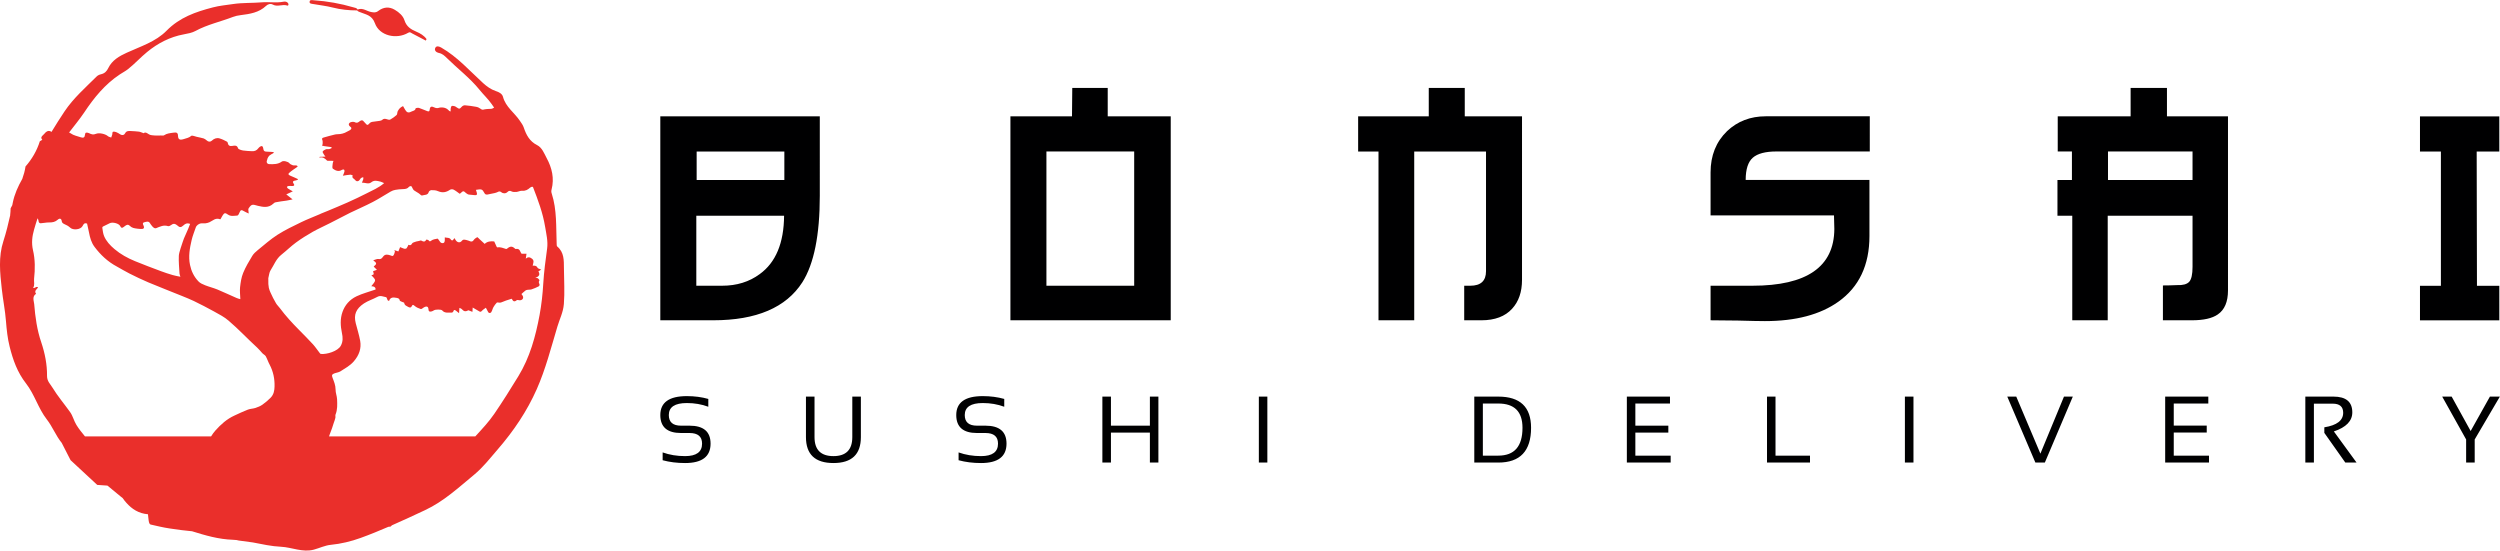 <svg version="1.2" xmlns="http://www.w3.org/2000/svg" viewBox="0 0 3646 803" width="3646" height="803"><style>.a{fill:#000001}.b{fill:#ea2f2b}</style><path fill-rule="evenodd" class="a" d="m966.4 671.2v-11.4q15.1 5.4 32.7 5.4 24.8 0 24.8-18.2 0-15.5-18.3-15.5h-12.4q-30.2 0-30.2-26.2 0-27.6 38.7-27.6 16.8 0 31.3 4.1v11.4q-14.5-5.4-31.3-5.4-26.3 0-26.3 17.5 0 15.5 17.8 15.5h12.4q30.7 0 30.7 26.2 0 28.3-37.2 28.3-17.6 0-32.7-4.1zm209-33.7v-59.1h12.5v59.1q0 27.7 27.6 27.7 27.5 0 27.5-27.7v-59.1h12.5v59.1q0 37.8-40 37.8-40.1 0-40.1-37.8zm222.6 33.7v-11.4q15.1 5.4 32.7 5.4 24.8 0 24.8-18.2 0-15.5-18.3-15.5h-12.4q-30.2 0-30.2-26.2 0-27.6 38.7-27.6 16.8 0 31.3 4.1v11.4q-14.5-5.4-31.3-5.4-26.3 0-26.3 17.5 0 15.5 17.8 15.5h12.4q30.7 0 30.7 26.2 0 28.3-37.2 28.3-17.6 0-32.7-4.1zm209.7 3.4v-96.2h12.5v42.4h56.8v-42.4h12.4v96.2h-12.4v-43.7h-56.8v43.7zm228.2-96.2h12.4v96.2h-12.4zm314.2 96.2v-96.2h35q47.8 0 47.8 45.5 0 50.7-47.8 50.7zm35-10.1q35.3 0 35.3-40.6 0-35.4-35.3-35.4h-22.5v76zm250.4-86.1v10.1h-50.5v32.3h48.1v10.1h-48.1v33.6h51.5v10.1h-63.9v-96.2zm153.9 0v86.1h50.3v10.1h-62.7v-96.2zm188.7 0h12.5v96.2h-12.5zm244.9 0l-40.8 96.2h-13.8l-41-96.2h13.1l35.2 83.2 34.4-83.2zm197.6 0v10.1h-50.4v32.2h48.1v10.1h-48.1v33.7h51.4v10.1h-63.9v-96.2zm141.5 96.2v-96.2h41q27.5 0 27.5 23 0 18.8-26.9 27.8l33.1 45.4h-16.4l-30.6-43.3v-8.1q27.5-4.4 27.5-21.2 0-13.3-15.3-13.3h-27.4v85.9zm199.6-96.2h13.8l27.7 50.2 28.1-50.2h14.5l-36.7 62.5v33.7h-12.5v-33.7z"/><path fill-rule="evenodd" class="a" d="m1195.6 285.4q0 86-25.4 126.2-35.6 55.5-130.1 55.5h-77.1v-297.4h232.6zm-52.1 29.2h-128v102.1h37.7q31.8 0 54.7-16.9 35.2-25.4 35.6-85.2zm-127.5-52.1h127.9v-41.5h-127.9zm691.4 204.6h-233.8v-297.4h89.8l0.4-41.5h51.7v41.5h91.9zm-181.3-50.4h128v-195.8h-128zm693.6-8.5q0 26.3-14.4 42-15.3 16.9-44.9 16.9h-25v-50.4h8.9q22.9 0 22.9-21.2v-174.5h-104.7v246.1h-52.1v-246.1h-29.7v-51.3h103v-41.5h52.5v41.5h83.5zm507.2-187.3h-136.1q-24.1 0-34.5 9.1-10.4 9.1-10.4 32.4h180.5v81.8q0 63.6-45.3 95.8-39.8 28.3-107.2 28.3-11.4 0-39.4-0.8-25.4-0.4-39.8-0.4v-50.4q11.4 0 31.1 0 19.7 0 29.9 0 119 0 119.5-82.7l-0.5-19.9h-180v-62.7q0-36.8 24.1-60.2 22.9-21.6 56.4-21.6h151.7zm522.4 202.6q0 25-14.9 35.1-12.2 8.5-37.7 8.5h-42.3v-50.8q9.7 0 20.7-0.5 12.7 0.5 17.6-4.8 4.9-5.3 4.9-21.9v-74.5h-123.7v152.5h-51.7v-152.5h-21.6v-52.1h21.1v-41.6h-20.7v-51.2h106.3v-41.5h53v41.5h89zm-175-161h123.3v-41.6h-123.3zm570.7 204.7h-115.7v-50.4h30.5v-195.8h-30.5v-51.2h115.7v51.2h-33l0.4 195.8h32.6z"/><path fill-rule="evenodd" class="b" d="m822.3 443.7c-0.9 11.6-6.2 21.8-9.4 32.6-9.2 30.7-17.1 61.9-30.1 91.3-14.2 32.1-33.6 60.8-56.6 87.4-11.2 12.9-21.5 26.4-34.7 37.3-22.7 18.7-44.1 38.8-71.6 51.7-16 7.5-32.1 15-48.3 22.1-1.3 1.4-2.3 2.2-2.7 2.1-0.8-0.2-1.7-0.1-2.7 0.2-13.3 5.7-26.6 11.2-40.2 16.1-14 5.1-28.6 8.6-43.7 10.1-8.3 0.8-16.4 4.8-24.6 7-16.4 4.4-31.9-3.4-47.8-4.2-13.9-0.6-27.5-3.7-41.1-6.3l-20.7-2.8-3.1-0.7c-1.8-0.2-3.6-0.3-5.4-0.4-21-0.7-40.2-6.4-59.5-12.4-11-1-21.8-2.4-32.7-4.1-10.1-1.5-17.8-3.5-27.7-5.7-3.2-0.7-3.1-9.1-3.9-15-13.6-1.1-23.5-7.7-31.4-16.6-2.1-2.3-3.9-4.6-5.5-7-1.1-0.9-2.2-1.7-3.3-2.6q-9.5-7.7-18.9-15.6c-9.4-0.6-14.9-1-14.9-1l-38.9-36.1-12.9-25.2c-8.6-10.5-13.4-23.6-21.8-34.3-12.5-16.1-17.9-36.6-30.2-52.3-12.8-16.4-19.1-34.5-23.9-53.6-3.1-12.1-4.4-24.8-5.4-37.3-1.2-15.8-4.4-31.2-6.1-47-2.6-23.6-5.2-46.7 2.4-69.9 4-12.4 7.1-25 9.9-37.7q-0.1 0-0.1 0 0 0 0 0 0.6-4.9 0.7-10c0.9-1.5 1.6-3 2.4-4.5q0.3-1.8 0.7-3.5c2.5-12.6 7.7-24 13.9-34.9 2.1-5.8 3.8-11.9 4.7-18.1 9.4-10.7 16.7-23.2 20.9-36.8 1.2-0.7 2.4-1.3 3.6-2.1-2.5-2.8-1.4-4.8 1-6.8 1.5-1.2 2.6-2.9 4-4.2 2.7-2.5 6-2.6 8.4-0.5 6.2-10.1 12.4-20.1 19-29.9 13-19.4 30.5-34.7 46.9-51 1.6-1.6 4-2.7 6.3-3.2 5.3-1.2 8.4-4.3 10.7-9.2 5.5-11.2 16-17.3 26.6-22.1 20.3-9.3 42.5-16.1 58.3-32.2 19.1-19.4 42.4-27.5 67.5-34 9.8-2.6 19.7-3.4 29.5-4.9 13.9-2.1 28.2-1.3 41.9-2.5 10.6-0.9 21.2 1.1 31.6-0.9 2.4-0.5 4.9-0.1 6.5 1.8 1.4 1.5 0.9 4.5-0.9 3.8-7-2.4-14.3 2.4-21.1-1.4-3.6-2-7.5-0.4-9.8 1.8-10.5 10-23.9 11.9-37.3 13.6-3.9 0.4-7.5 1.3-11.1 2.6-18.2 7-37.4 11.1-54.7 20.5-5 2.7-11 3.8-16.9 4.9-20.1 3.6-38.2 13.1-53.5 25.7-9.6 7.8-18.1 17.3-28 25.1-3.7 2.9-7.9 5-11.8 7.6-21.8 14.4-37.9 34.3-52.1 55.7-6.8 10.1-14.6 19.4-22 29.1 0.8 0.2 1.6 0.6 2.4 1.2 4.4 3.2 9.9 4 14.9 5.8 3.9 1.3 5.6 0 5.9-3.7 0.1-1.1 0.6-2.9 1.4-3 1.3-0.4 3.2-0.1 4.5 0.6 3.3 1.7 6.2 2.7 10.1 1 4.7-2 13.8 0.1 17.5 3.4 1.1 1 3.1 1.3 4.8 2 0.5-1.5 1.1-2.9 1.5-4.4 0.3-1.3 0-3.3 0.9-3.9 0.9-0.6 3.2-0.2 4.6 0.3 2.1 0.8 4.1 2 5.9 3.2 3.2 2.1 6.1 1.1 7.3-1.3 1.8-3.6 4.8-3.6 8.2-3.4 4 0.2 8.1 0.4 12.1 0.9 2.1 0.3 4.1 1.4 6.9 2.3 2.4-2.3 4.8-0.1 7.8 1.7 2.1 1.3 5.3 1.3 8 1.6 3.1 0.2 6.3 0 9.4 0 1.5 0 3.6 0.4 4.5-0.3 4-2.8 8.7-3.1 13.5-3.8 4.9-0.8 6.7 0.2 6.8 4.7 0.2 5.3 2.7 6.4 8.2 4.7 4-1.3 7.9-1.9 11.2-4.8 1.1-0.9 5.4 0.8 8.1 1.5 3.3 0.7 6.7 1.4 9.9 2.3 1.4 0.5 3.4 1.9 4.5 2.9 2.2 2.2 5.3 2.4 7.4 0.4 3-2.9 7-4.6 11.1-3.4 3.9 1.1 7.6 3 11.2 4.9 0.6 0.3 0.9 1.3 1 2 0.6 3.4 2.9 4.9 6.7 4.1 3.8-0.7 6.8-1.1 8.3 3.5 0.5 1.5 4.6 2.7 7.3 3.2 4.2 0.7 8.6 0.7 12.9 1q5.9 0.4 9.2-4.1c0.7-0.9 1.5-1.7 2.5-2.4 2.4-1.7 4.2-1 4.6 1.5 0.8 5.2 1.6 5.7 7.4 5.8 2.6 0 5.2 0.3 7.8 0.5q0.2 0.6 0.4 1.1c-2.1 1.3-4.4 2.4-6.3 3.9-1.2 1-2 2.6-2.7 3.9-0.5 1-0.4 2.1-0.9 3.1-1.2 2.8 0.1 5.5 3.5 5.6 6.3 0.2 12.7 0.2 18-3.7 2.4-1.8 9.2 0 11 2.2 1.1 1.4 3.2 2.5 5.1 3.1 1.5 0.5 3.3 0 5 0.2 0.8 0.1 1.5 0.8 2.3 1.3-0.6 0.5-1.1 1.1-1.7 1.6-3.7 2.6-7.6 5-10.9 8.1-2.4 2.2 0.1 3.4 2.5 4.4 3.5 1.4 6.9 3 10.3 4.6q-0.2 0.5-0.4 1.1c-0.8 0.2-1.6 0.6-2.5 0.8-3.2 0.6-6 1.1-3.2 5 1.6 2.1 0.3 3.4-2.6 3.2-1.7-0.1-3.4-0.2-5.1 0-0.8 0.1-2.1 0.8-2.2 1.3 0 0.7 0.6 1.8 1.4 2.3 2 1.4 4.3 2.5 7.1 4.2-3.6 1.7-6.2 2.9-9.5 4.4 3.2 2.6 5.7 4.6 9.2 7.3-3.5 0.7-6.1 1.4-8.8 1.8-5.3 0.8-10.6 1.3-15.7 2.4-1.5 0.2-2.7 1.1-3.7 2.1-6.8 6.3-14.4 5-22.3 3.1-7.4-1.9-9-3.5-13.8 4-0.5 0.9-0.1 2.2-0.1 3.3 0.1 0.9 0.2 1.8 0.4 3.9-3-1.5-5.4-2.3-7.3-3.6-2.9-1.9-4.6-1.7-5.8 1.5-0.7 1.9-2.2 5-3.5 5.1-4.5 0.2-9.4 1.6-13.6-1.4-4.2-3-5.5-2.7-8.1 1.6-1 1.6-1.8 3.3-2.8 5-0.1 0-0.5 0.2-0.6 0.2-6.8-2.7-10.7 2.2-15.7 4.4-1.7 0.8-3.8 1.2-5.7 1.5-1.8 0.2-3.7 0-5.5 0-4 0.2-7.6 2.9-8.7 6.3-2 6-4.5 11.9-5.9 18-2.8 12-5 24-2.4 36.4 1.9 9.1 5.7 17.1 12.3 24 2.4 2.6 6.3 4.3 9.9 5.7 5.8 2.3 12.1 3.8 17.9 6.2 9.4 3.9 18.5 8.3 27.8 12.3 1.9 0.9 4 1.3 5.5 1.7-0.2-6.1-1-11.8-0.4-17.4 0.8-7 1.8-14.2 4.5-20.8 3.5-8.6 8.4-16.8 13.3-24.9 1.9-3.2 5-6 8.1-8.5 9.4-7.6 18.4-15.7 28.7-22.3 10.9-6.9 22.8-12.7 34.7-18.4 8.6-4.2 17.8-7.6 26.7-11.5 1.3-0.6 0.6-0.5 11.5-4.8 10.2-4.3 19.8-8.2 29.2-12.4 9.3-4.2 18.5-8.5 27.5-13.1 8.8-4.5 18.2-8.4 25.9-15.1-2.5-1-3.9-1.9-5.4-2.2-4.6-1.1-8.9-2.6-13.5 1.1-3.8 3.1-8.7 0.3-13.5 0.4 0.8-2.1 1.6-3.5 2-5.1 0.3-0.9-0.1-1.9-0.1-2.9-1 0.4-2.1 0.6-2.9 1.1-0.9 0.6-1.5 1.5-2 2.4-1.7 2.8-4.8 3.4-6.7 0.8-1.4-2.1-5.8-3.1-3.6-6.7-1.2-0.5-2.5-1.3-3.6-1.2-3.3 0.2-6.5 0.8-10.9 1.5 1.1-2.6 1.9-4.2 2.3-5.9 0.3-0.9 0.1-2.1-0.5-2.9-0.3-0.4-2.2-0.3-2.9 0.1-5.1 3.5-9.8 1.1-13.4-1.5-1.5-1.1-0.4-4.9-0.3-7.5 0.1-1.3 0.7-2.6 1.1-3.9q-2.4-0.1-4.8-0.2c-1.6-0.1-3.9 0.4-4.6-0.3-2.9-2.9-5.7-5.6-11.1-4.3q0.2-0.6 0.3-1.1c2.5-0.1 5-0.3 8.5-0.4-1.1-1.5-2-2.5-2.5-3.5-0.7-1.3-2.1-3.2-1.5-3.9 1-1.5 3-2.6 4.8-3.3 1.3-0.5 3.1 0.1 4.6-0.2 1.2-0.2 2.4-1 3.6-1.5q-0.1-0.7-0.2-1.4c-3.6-0.5-7.2-0.9-10.8-1.5-1-0.1-2-0.5-3-0.7 0.3-0.8 0.9-1.6 0.9-2.4 0-1.9 0.3-4-0.4-5.7-0.8-1.9-0.6-3 1.6-3.6 5.6-1.6 11.1-3.2 16.8-4.5 2.5-0.6 5.2-0.3 7.8-0.7 2.2-0.3 4.5-0.9 6.6-1.8 2.3-0.9 4.4-2.5 6.8-3.5 2.7-1.3 3.7-3.6 1.4-5.1-2.9-2-3.1-4.5-1.1-6.1 1.5-1.2 5.4-1.7 7.1-0.9 3.5 1.9 5.3 0.5 7.5-1.3 2.4-1.8 4.4-1.9 6.1 0.7 0.4 0.6 1.1 1.1 1.6 1.7 3.3 3.9 3.7 3.9 7.1 0.2 0.7-0.8 2-1.4 3.2-1.6 3.6-0.6 7.4-0.9 11-1.5 1.3-0.2 2.9-0.6 3.7-1.4 2.4-2.3 4.8-1.7 7.5-0.8 1.3 0.5 3.3 0.9 4.3 0.3 3.2-1.8 6.2-3.9 8.9-6.3 1-0.8 1.3-2.1 1.4-3.4 0.2-3.4 3.7-8 8.4-9.9 0.9 1.6 1.8 3.3 2.8 4.9 2.3 3.9 4.5 5.7 9 3.2 2.5-1.3 6-1.3 6.5-4.8 0.1-0.5 3.5-1.1 4.9-0.7 4.2 1.4 8.1 3.3 12.3 4.8 2.8 1 3.2-0.7 3.4-2.7 0.4-4.1 2.7-4.9 6.9-2.7 1.5 0.8 4 1.2 5.6 0.7 4.7-1.6 10.9-0.7 14.2 2.6 0.7 0.6 1.3 1.3 2 1.9 0.3 0.2 0.7 0.3 1.8 0.6 0-1.7-0.2-3.2 0.1-4.6 0.2-1.2 0.6-2.9 1.6-3.4 1.1-0.5 2.9 0.1 4.3 0.4 0.8 0.1 1.4 0.8 2.1 1.2 4.8 3.2 4.7 3.1 8.4-0.8 1-1.1 3-1.9 4.4-1.8 5.5 0.5 11 1.2 16.3 2.2 2.3 0.4 4.7 1.5 6.3 2.8 1.9 1.5 3.2 1.8 5.5 1 2.1-0.6 4.5-0.5 6.8-0.7 1.8-0.2 4.2 0.1 5.3-0.7 0.7-0.5 1.5-0.9 2.3-1.2-1.2-1.7-2.4-3.5-3.6-5.2-5.1-7.4-12-13.7-17.7-20.8-13.9-17.2-31.6-30.5-47.3-46-3.8-3.7-6.9-6.8-12.3-7.8-3.5-0.7-7-3.8-4.7-7.7 1.7-2.9 5.4-1.9 8.6 0 23.5 13.5 41.2 33.7 60.9 51.7 5.4 4.9 11.3 9.2 18.4 11.6 4.7 1.5 9.4 3.9 10.6 8.4 3.9 14.9 16.8 23.2 24.7 35.1 2.1 3.1 4.4 6.1 5.6 9.7 3.6 10.7 8.4 20.1 19.5 25.7 7.2 3.6 10.3 12.1 13.9 18.9 7.7 14.2 11.4 29.5 7.2 45.7-0.6 2.2-0.5 4 0.2 6 7.7 23.9 6.2 48.6 7.2 73.1 0 1.4 0 3.5 0.9 4.2 10.1 8.4 9.6 20.3 9.7 31.6 0.1 17.5 1.3 35-0.1 52.5zm-421.9 120c0.3-11-1.8-21.7-7.1-31.8-2.2-4-3.5-8.3-5.7-12.3-1-1.8-3.6-2.9-5.1-4.6-2.5-2.7-4.7-5.6-7.5-8.1-14.1-12.9-27.1-26.9-41.8-39.4-6.2-5.3-14-9.4-21.5-13.5-9.5-5.3-19.2-10.2-29-15-5.5-2.7-11.4-4.9-17.1-7.3-16.4-6.6-33-13.1-49.3-19.9-9.3-3.9-18.3-8.3-27.3-12.8-6.4-3.2-12.4-6.9-18.6-10.3-13.5-7.2-23.9-17.2-32.4-28.5-4.8-6.3-6.8-13.7-8.2-21.2-0.8-4.2-1.8-8.5-2.8-12.9-4-1.6-5.3 1-6.5 3.4-2.8 5.5-13.9 6.7-18.3 2.4-2.3-2.2-5.5-3.9-8.6-5.2-2.2-1.1-3.3-2.1-3.6-4.4-0.5-3.6-2.9-4.5-5.9-1.8-3.5 3.1-7.4 4-12.3 3.9-4.1-0.1-8.3 1-12.5 1.2-1.4 0-2.7-1-2.9-2.4-0.1-1.8-0.7-3.5-1.6-4.9-1.8 5.5-3.6 11-5.1 16.5-2.8 9.8-4 19.4-1.6 30 3.2 13.5 3.2 27.8 1.6 41.7-0.5 4.4 1.4 8.8-1.4 13.4 3.4 0.8 4.3-3.1 7.3-0.7-1.9 2.7-6.2 5-3 9.3-6.2 3.9-3.1 10.7-2.7 15.1 1.5 18.8 4.1 37.6 10.3 55.7 5.3 15.8 8.6 32.4 8.4 49 0 7.8 4.8 11.8 7.8 16.8 7.6 12.5 17.2 23.8 25.8 35.8 4.1 5.7 5.5 12.8 9.3 18.9 3.7 6 8.1 11.3 12.4 16.6h184c1.9-3 3.9-6 6.3-8.6 7.8-8.7 16.5-16.7 28-21.9 6.4-2.9 12.7-6 19.3-8.5 3.3-1.3 7.3-1.3 10.8-2.4 3.7-1.2 7.4-2.7 10.4-4.8 4.4-3.1 8.5-6.6 12.2-10.4 4.4-4.6 5.4-10.5 5.5-16.1zm-251.2-231.5c0.7 4.1 1 8.3 2.6 12.1 3.1 7.4 8.7 13.5 15.1 18.9 8.8 7.5 19.1 13.2 30.1 17.7 12.5 5.1 25.1 9.9 37.8 14.6 5.5 2.1 11.2 3.9 16.9 5.6 3.5 1.1 7.2 1.6 11.4 2.5-0.6-2.2-1.3-3.4-1.3-4.7-0.5-8.6-1.4-17.2-1-25.8 0.2-5.4 4.9-17.4 5.6-20.1 0.6-1.7 1.1-3.4 1.8-5.1 2-4.7 4.2-9.4 6.2-14.1 1-2.3 1.9-4.8 2.9-7.3-5.2-1.8-7.5 0.2-10 2.4-3.5 3.1-5.3 3-8.8-0.2-2.6-2.3-5.3-3.3-8.6-0.7-1.3 1-3.6 2.2-4.8 1.8-6.5-2.1-11.5 0.6-17.5 3-3.4 1.3-7.5-5.1-9.2-7.8-1.9-2.8-5.1-1.6-7.8-0.9-3.3 0.8-2.1 3.1-1.3 4.8 1.7 3.8 0.3 5.4-4.5 5-2.6-0.2-5.3-0.4-7.8-0.9-1.9-0.3-4-0.9-5.5-1.9-4.1-3.1-4.6-5.4-10.8-0.3-2.5 2.1-4.1 1.8-5.4-1.1-1.7-3.8-11.1-6.3-15.2-4.2-3.3 1.6-6.7 3.2-10 4.9-0.6 0.3-1 1.3-0.9 1.8zm645.8-1.5c-3.3-20.2-10.4-39.1-17.8-58.2-0.2 0-0.3 0-0.5 0-1-0.3-2.7 0.3-3.5 1.1-3.3 2.9-6.6 5.1-11.8 4.6-2.6-0.2-5.3 1.4-8 1.7-2.5 0.2-5.5 0.3-7.4-0.8-2.8-1.5-4.4-0.6-6 1-2.5 2.4-6.3 2.4-8.9 0.2-1.8-1.5-3.4-1.4-5.4-0.2-1.3 0.7-3 1.1-4.5 1.5-2.7 0.6-5.5 1.1-8.3 1.7-2.6 0.6-4.9 1.2-6.5-1.9-3.1-5.7-4.1-5.9-12.3-4.5 0.4 1.4 0.9 2.8 1.3 4.3 0.6 2.2 0.3 3.8-3.1 3.4-2.8-0.3-5.6-0.4-8.3-0.8-1.3-0.1-3.2-1.2-4.2-2.1-4-3.6-4.1-3.7-8.3 0.2-0.4 0.4-1 0.6-1.1 0.7-3.2-2.3-5.8-4.5-9-6.1-1.5-0.7-3.8-0.6-5.2 0.3-5.6 3.8-11 4.8-17.6 1.9-2.8-1.3-6.3-1.4-9.5-1.4-1.3 0-3.5 1.5-3.8 2.6-1.1 5-6.3 4.1-9.8 5.2-1.2 0.4-3.4-2.4-5.3-3.5-2.1-1.4-4.4-2.5-6.4-4-1.1-0.8-1.6-2.2-2.3-3.3-0.6-1-0.9-2.5-1.9-2.8-0.7-0.3-2.6 0.3-3.2 1-2.2 2.8-5.1 3.2-8.7 3.3-3.8 0.1-7.5 0.4-11.2 1.1-2 0.3-5.1 1.4-6.8 2.5-8.8 5-17.1 10.6-26.1 15.2-10.7 5.6-22 10.4-32.9 15.7-9.9 4.9-19.5 10.2-29.4 15.1-8.2 4.2-16.8 8-24.9 12.5-8.5 4.8-16.8 10-24.6 15.7-7.4 5.4-13.9 11.9-21.1 17.6-8.2 6.4-11.1 15.4-16.2 23.2-1.9 3-2 6.8-3.2 11.3-0.4 14 1.4 16.6 3.2 20.9 2.2 5.3 5.1 10.5 8 15.6 1.5 2.6 3.9 4.8 5.7 7.2 8.3 11.2 17.8 21.5 27.8 31.6 6.9 7 13.9 14 20.5 21.2 3.6 4 6.6 8.6 9.9 12.8 0.4 0.5 1 1.2 1.6 1.2 8.6 0.8 24.7-3.9 29.1-12.1 3.3-6.1 2.9-12.2 1.6-18.3-2.2-10.4-2.8-20.8 0.8-30.9 3.4-9.7 10.2-17.9 20.5-22.8 8.6-4.1 18.2-6.5 27.8-9.9 0.2-2.8-1.8-4.7-6.3-4.8 2.3-3.2 5.4-5.9 5.5-8.6 0.1-2.4-3.3-4.8-5.4-7.6 5.7-0.3 2.6-3.5 2.5-5.7 1.7-0.6 3.4-1.2 5.6-2-1.9-1.9-3.3-3.3-4.7-4.7 4.8-4.2 4.8-5-0.7-9.2 3-0.8 5.6-2.3 7.7-1.9 4.2 0.8 5.5-1.9 7-3.8 3-3.8 7-2.5 10.3-1.5 1.7 0.4 3.2 1.8 4.4 0.2 1.2-1.5 1.7-3.6 2.2-5.5 0.2-0.6-0.4-1.3-0.8-2.4 2.3 0.8 4.1 1.4 5.9 2 0.7-1.8 1.4-3.6 2.5-6.3 2.1 0.8 4.1 1.8 6.2 2.4 1 0.2 2.7-0.1 3.2-0.7 1.2-1.4 1.8-3.2 2.8-5.1 2.4 1.1 3.9 0.8 5.3-1.9 0.7-1.5 3.9-2 6.1-2.9 1.3-0.4 2.7-0.6 4-0.8 1.1-0.3 2.5-0.9 3.2-0.6 3.2 1.9 5.7 2.3 7.4-1.4 0-0.1 2.7 0.3 3.3 1 1.5 1.8 1.9 2.2 4.2 0.4 2.2-1.7 5.8-2.2 8.9-2.8 0.6-0.1 1.8 2.1 2.7 3.2 0.8 1 1.4 2.4 2.6 2.9 3.1 1.3 5.2-0.1 5.3-3.3 0-1.4 0-2.9 0-4.6 3.4 0.9 7-0.1 8.9 3.3 0.8 1.3 2.8 1.7 3.8-0.4 0.2-0.6 0.8-1 1.6-1.8 0.8 1.4 1.1 2.4 1.8 3.2 2.4 3.4 6.2 3.9 8.7 0.8 2.3-2.9 4.8-1.6 7.3-1.1 1.8 0.3 3.4 1.2 5.2 1.8 2.4 0.7 3.7-0.2 5-2.1 1.1-1.7 3.2-3 5.1-4.1 0.3-0.1 2.3 2.1 3.5 3.2 2.3 2.2 4.7 4.3 7.3 6.7 3.6-3.7 8.9-4.2 13.9-3.6 1.4 2.9 2.4 5.3 3.5 7.7 0.2 0.4 0.8 1 1.1 1 4.6-0.9 8.6 1.1 12.7 2.3 0.5 0.2 1.4-0.5 2-0.9 4-3.3 7-3.3 10.7 0.1 0.4 0.3 0.9 0.9 1.3 0.8 6.6-1.2 6.1 4.1 8.6 6.9h7.2c-0.4 2.2-0.7 4.4-1.1 7.3 3.6-3.4 6.5-2 9.1 0 3.8 2.9 1.6 6.5 1 10.2 3.1-0.4 5.9 0.1 7.1 3.1 0.2 0.5 1 0.9 1.6 1.1 1.2 0.6 2.5 1 3.7 1.5-1.2 0.7-2.4 1.5-4.1 2.6 2.6 4 1.7 7.4-4.5 9.3 1.3 0.3 2.9 0.2 3.8 0.8 1.1 0.8 2.6 2.7 2.2 3.2-1.6 2-0.6 3.6 0.1 5.4 0.4 1.2-0.2 2.7-1.3 3.2-3.3 1.7-6.9 3.2-10.5 4.4-1.6 0.5-3.5 0.2-5.2 0.5-1.1 0.1-2.5 0.4-3.3 1-2.1 1.6-4 3.4-6 5.2 0.7 1.1 1.9 2.3 2.3 3.8 1 3.5-2.4 6.1-6.4 5.1-0.8-0.3-2.3-0.3-2.8 0.1-3.4 2.9-5.3 1.7-6.9-1.5-0.2-0.5-0.9-0.9-0.6-0.6-3.1 1-5.6 1.7-8.1 2.6-2.2 0.8-4.2 1.7-6.4 2.5-0.8 0.3-1.7 0.6-2.6 0.6-1.5 0.1-3.7-0.7-4.4-0.1-2 2-3.6 4.3-5 6.7-1.3 2.3-1.7 5.1-3.2 7.3-0.9 1.4-3.2 2-4.5-0.3-1.1-1.8-2-3.7-3.3-6.2-2.1 1.6-4.3 2.8-5.7 4.5-1.9 2.4-3.3 1.2-5.1 0.1-2.6-1.6-5.2-3-8.4-4.9-0.2 2.6-0.3 4.1-0.4 6.3-2.1-0.9-3.9-1.6-5.8-2.3-4.6 2.3-6.4 1.9-10.1-2-0.6-0.7-1.8-0.9-3.1-1.5-0.2 2.7-0.3 4.7-0.5 7.7-1.7-1.4-2.8-2.3-3.9-3.1-1.7-1.3-3.4-2.9-4.4 0.5-0.3 0.8-1.6 1.9-2.3 1.8-4.9-0.2-10.3 1.2-14-3.2-1.5-1.7-9.9-1.6-12.1-0.1-1.1 0.7-2.3 1.3-3.5 1.6-3 0.8-4.3-0.1-4.4-3-0.2-4.4-2.7-5.2-6.9-2.8-1.4 0.9-3.3 2.6-4.3 2.3-3-1-6.2-2.3-8.5-4.2-2.2-1.8-3.3-3.1-4.8 0.2-0.8 1.8-2.4 2.2-4.4 1.2-2.9-1.6-6.2-2.6-6.5-6.3-0.1-0.5-2.1-0.8-3-1.3-1.3-0.6-3.3-1.3-3.5-2.1-0.3-2.6-1.9-3.3-4.6-3.8-5.2-1.1-9.4-0.9-11 4.6-1-0.6-1.8-0.8-2.1-1.2-0.8-1.5-1.2-4.2-2.2-4.4-4.1-0.7-8.1-3-12.7-0.5-6.4 3.5-13.7 5.7-19.6 9.6-11.8 7.9-15.1 16.6-12 28.8 2.2 8.6 4.9 17.1 6.5 25.8 1.9 11-1.5 20.9-9.4 30-5.4 6.2-12.6 10.1-19.5 14.5-2.3 1.4-5.4 1.8-8.1 2.7-4.3 1.5-4.8 2.9-3.3 6.7 2.1 5.5 4.4 10.9 4.4 17-0.1 4.7 2 9.5 2.2 14.3 0.3 7.5 0.7 15.1-2.3 22.4-0.5 1.4 0.2 3.2-0.2 4.7-0.5 2.5-1.5 4.8-2.3 7.2-0.9 2.6-1.7 5.3-2.6 8-1.2 3.3-2.5 6.6-3.7 9.9-0.2 0.6-0.4 1.2-0.6 1.9h213.3c9.7-10.6 19.5-20.9 27.7-32.9 12.2-17.9 23.7-36.2 35-54.7 16.9-27.6 25.2-58.2 31-89.3 2.8-15.1 4.5-30.6 5.4-46.1 1-17 3.3-33.9 5.6-50.8 1.5-10.8-1.2-21.4-2.9-31.9zm-343.5-327.9c0.2-3.6 3.5-2.6 6.2-2.4q29.5 2 57.8 10.3c2.1 0.6 4.8 0.8 6.1 3.2 7.5-3.1 13.3 2.6 20.1 3.7 3.7 0.6 6.4 1.2 10.2-1.8 7.1-5.4 15.5-6.6 23.9-1.5 6.3 3.7 12 8.8 14 15.1 3 9.4 9.3 13.4 17.4 16.8 5.7 2.4 11.2 5.6 14.9 10.8q-0.6 1.1-1.1 2.2-10-5.3-20-10.5c-1.8-1-3.1-2.5-5.5-1-17.3 10.3-42.2 4.5-48.7-13.8-4.4-12.3-13.7-12.7-22.3-16.4-1.4-0.6-2.7-0.9-3.6-2.3-12 0-23.9-1.2-35.6-4.2-9.3-2.4-18.9-3.4-28.3-5.1-2.2-0.4-5.7-0.4-5.5-3.1z"/></svg>